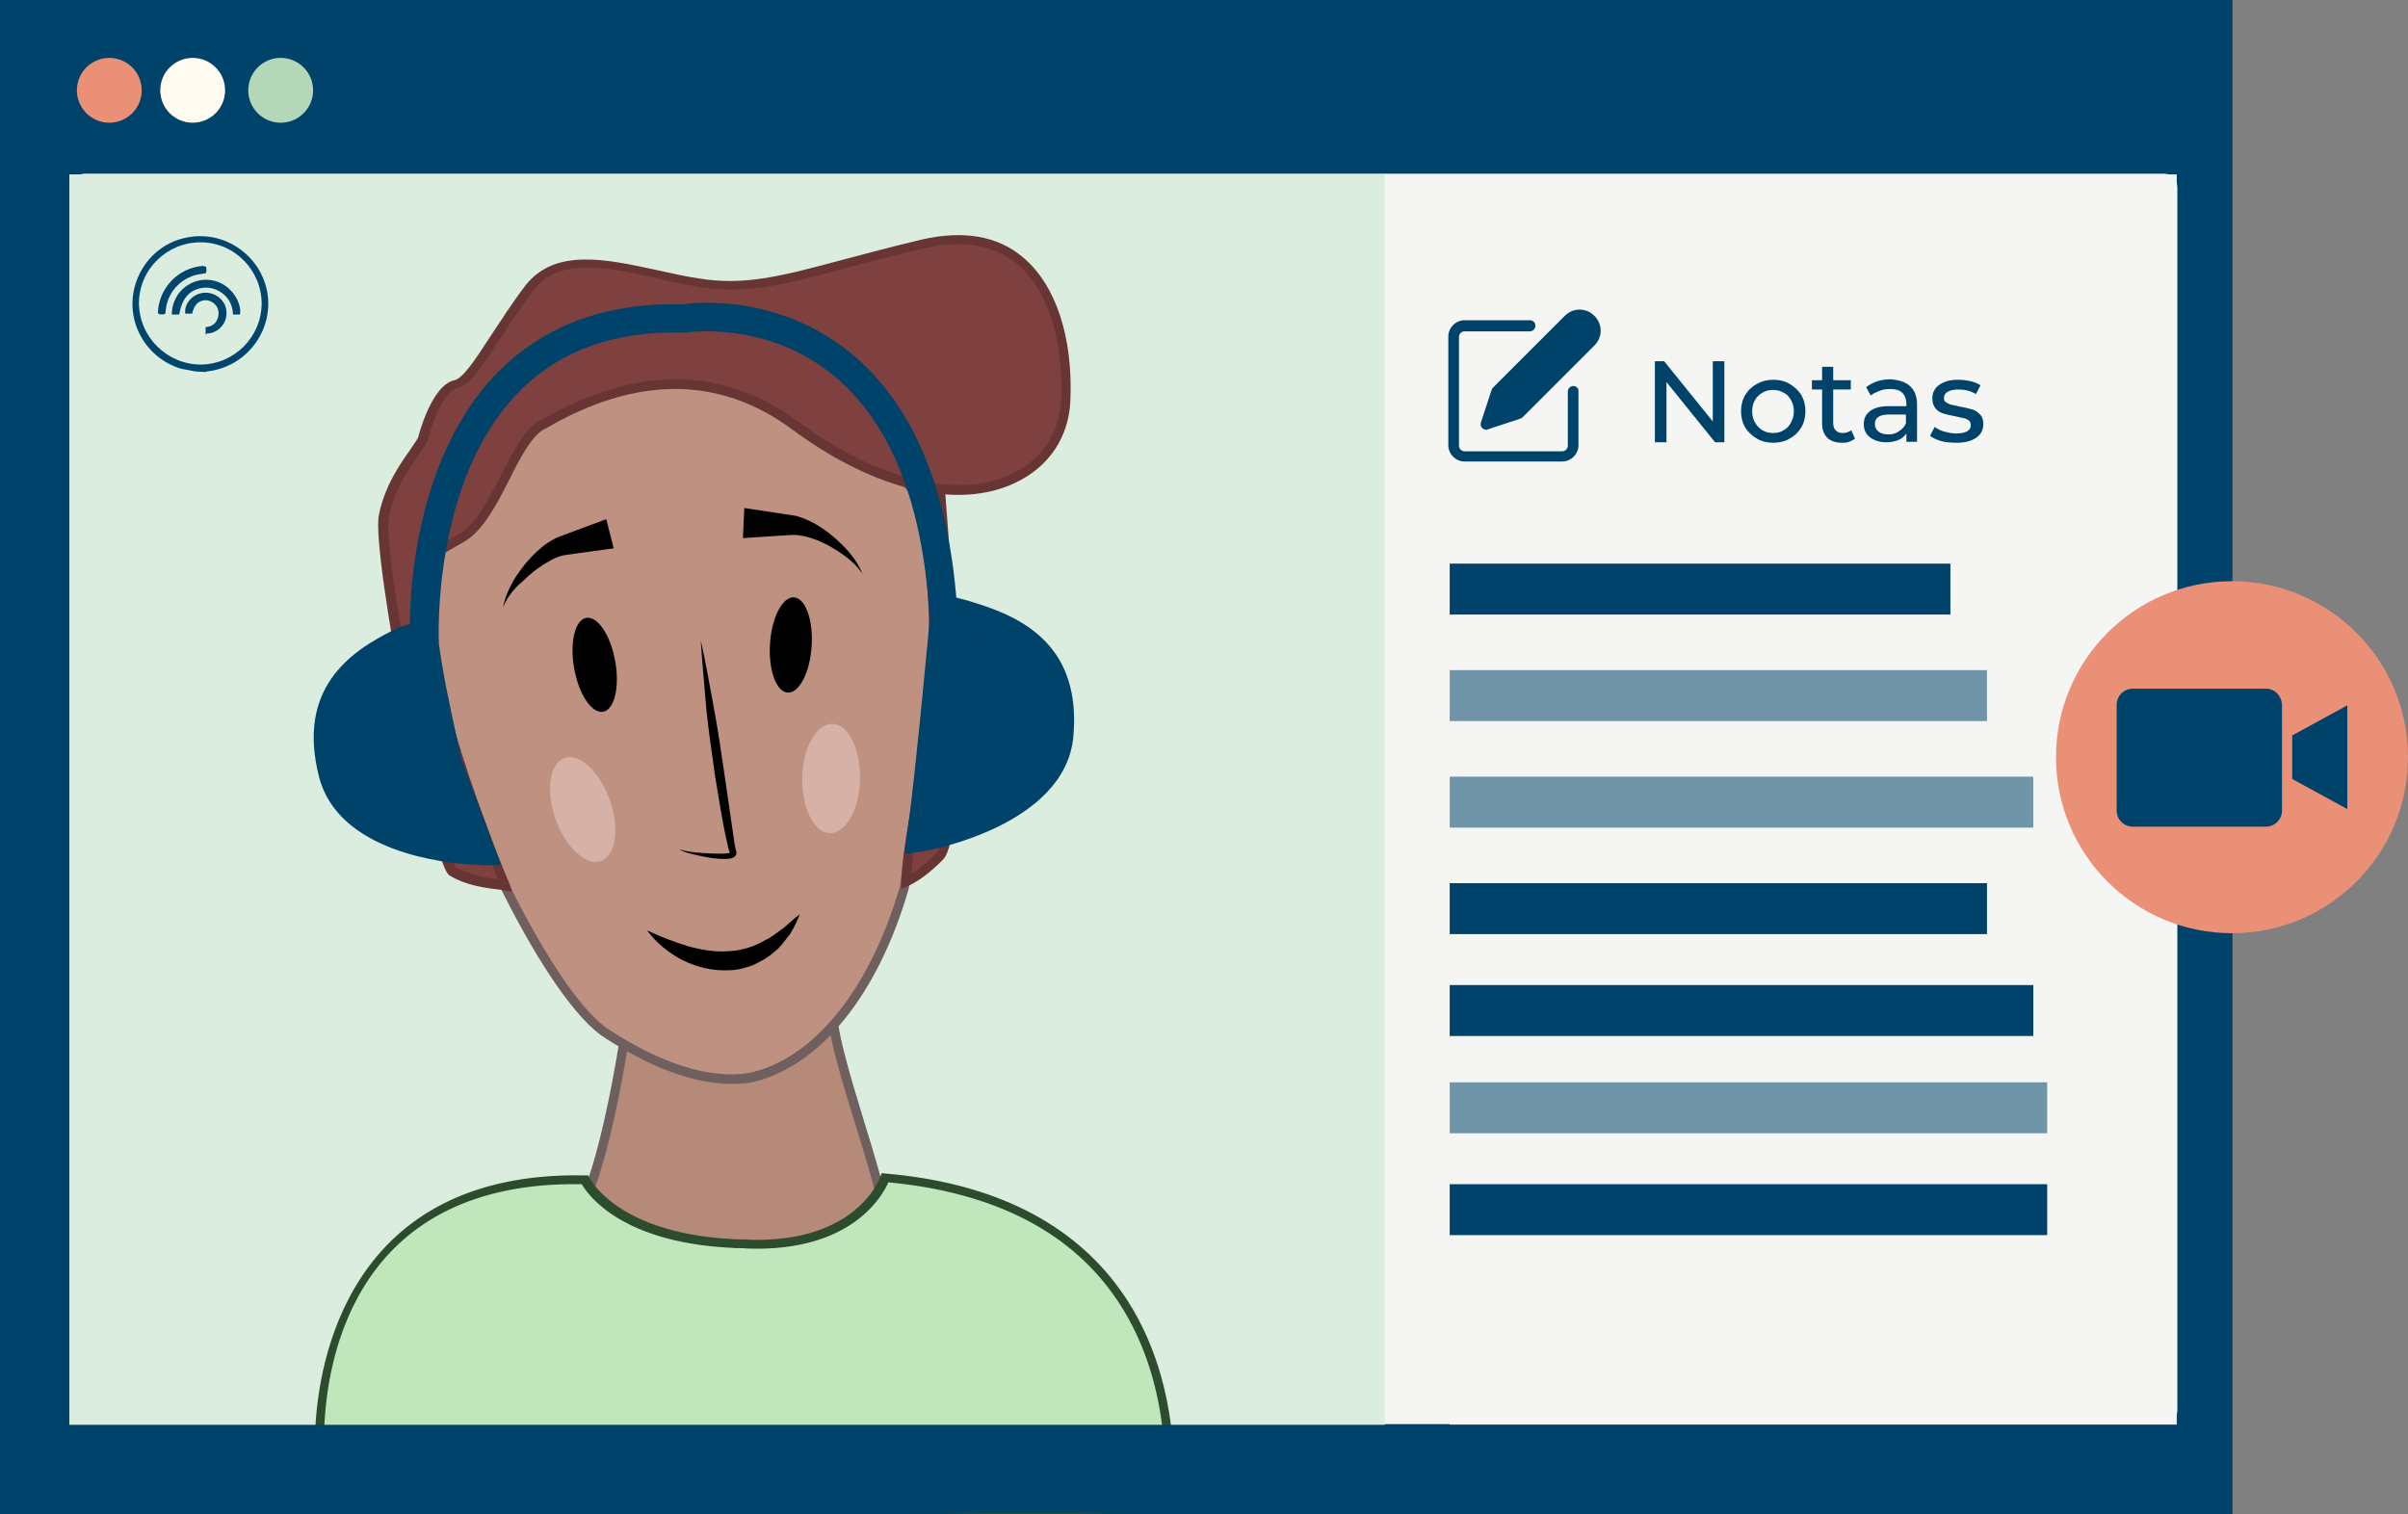 <?xml version="1.0" encoding="utf-8"?>
<!-- Generator: Adobe Illustrator 24.0.3, SVG Export Plug-In . SVG Version: 6.00 Build 0)  -->
<svg version="1.1" xmlns="http://www.w3.org/2000/svg" xmlns:xlink="http://www.w3.org/1999/xlink" x="0px" y="0px"
	 viewBox="0 0 519.9 327" style="enable-background:new 0 0 519.9 327;" xml:space="preserve">
<rect x="0" y="0" width="519.9" height="327" fill="#808080" stroke="none"/>
<style type="text/css">
	.st0{fill:#00436A;}
	.st1{fill:#F5F6F4;}
	.st2{fill:#00456E;}
	.st3{fill:#EA9076;}
	.st4{fill:#FFFBF0;}
	.st5{fill:#B4D7B9;}
	.st6{fill:#8CC69C;}
	.st7{fill:#FFFFFF;}
	.st8{fill:none;stroke:#707070;}
	.st9{fill:none;}
	.st10{fill:#707070;}
	.st11{fill:#DBEDDE;}
	.st12{fill:none;stroke:#00436A;}
	.st13{enable-background:new    ;}
	.st14{fill:#100468;}
	.st15{opacity:0.54;fill:#00436A;enable-background:new    ;}
	.st16{fill:#DAEDDE;stroke:#DAEDDE;}
	.st17{fill:#C0E7C0;}
	.st18{fill:#DAE5CD;}
	.st19{fill:#00436A;stroke:#065D90;stroke-miterlimit:10;}
	.st20{fill:#FFFFFF;stroke:#00436A;stroke-miterlimit:10;}
	.st21{fill:#065D90;}
	.st22{fill:#B58A78;}
	.st23{fill:#6F5F5E;}
	.st24{fill:#BF9181;}
	.st25{fill:none;stroke:#394D4B;stroke-miterlimit:10;}
	.st26{fill:#BFE7BB;}
	.st27{fill:#2C4C2D;}
	.st28{fill:#7F4140;}
	.st29{fill:#683535;}
	.st30{opacity:0.556;fill:#E9CCC2;enable-background:new    ;}
	.st31{fill:none;stroke:#BE0707;stroke-width:3;}
	.st32{fill:#E50F0F;}
	.st33{fill:none;stroke:#00436A;stroke-width:2;}
	.st34{fill:none;stroke:#00436A;stroke-miterlimit:10;}
	.st35{clip-path:url(#SVGID_2_);}
	.st36{clip-path:url(#SVGID_4_);}
	.st37{fill:#E9BAAB;}
	.st38{fill:none;stroke:#000000;stroke-miterlimit:10;}
	.st39{fill:none;stroke:#000000;stroke-width:2;stroke-miterlimit:9.999;}
	.st40{fill:none;stroke:#000000;stroke-width:2;}
	.st41{fill:#82413D;}
	.st42{fill:#E9CCC2;}
	.st43{fill:#BCA7A5;}
	.st44{fill:#82413D;stroke:#683535;stroke-width:2;}
</style>
<g id="Layer_1">
	<g>
		<rect id="Rectangle_718_4_" class="st0" width="482" height="327"/>
		<path id="Rectangle_7_3_" class="st1" d="M18.3,37.5h449c1.5,0,2.8,1.3,2.8,3v264c0,1.7-1.3,3-2.8,3h-449c-1.5,0-2.8-1.3-2.8-3
			v-264C15.5,38.8,16.8,37.5,18.3,37.5z"/>
		<circle id="Ellipse_294_4_" class="st3" cx="23.6" cy="19.5" r="7"/>
		<circle id="Ellipse_295_4_" class="st4" cx="41.6" cy="19.5" r="7"/>
		<circle id="Ellipse_296_4_" class="st5" cx="60.6" cy="19.5" r="7"/>
		<g id="Rectangle_860_2_" transform="translate(806.181 1540.5) rotate(90)">
			
				<rect x="-1446.3" y="279.7" transform="matrix(2.535182e-06 1 -1 2.535182e-06 -953.146 1782.511)" class="st1" width="157" height="270"/>
		</g>
		<g id="Rectangle_860_3_" transform="translate(806.181 1540.5) rotate(90)">
			
				<rect x="-1507.3" y="511.7" transform="matrix(2.535182e-06 1 -1 2.535182e-06 -716.146 2014.51)" class="st11" width="284" height="275"/>
		</g>
		<g>
			<g>
				<path id="Path_106_1_" class="st22" d="M135.9,216.9c0,0-5.3,40.5-13,47.7s26.1,12.7,38.2,10.4c12.1-2.3,26.4-6.9,29.3-10.5
					c3-3.6-12.3-39.5-10.6-48.2C181.4,207.6,135.9,216.9,135.9,216.9z"/>
				<path class="st23" d="M149.7,276.4c-11.9-0.6-26.4-3.8-28.6-8.3c-0.4-0.8-0.8-2.5,1.1-4.3c7.4-6.8,12.7-46.6,12.7-47l0.1-0.7
					l0.7-0.1c3.9-0.8,38.6-7.7,44.2-2.2c0.8,0.8,1.1,1.7,0.9,2.8c-0.8,4.2,2.8,15.8,5.9,26c4.4,14.2,6.1,20.7,4.5,22.6
					c-3.2,3.8-17.7,8.5-29.9,10.8C158.3,276.5,154.2,276.6,149.7,276.4z M136.8,217.8c-0.8,5.7-5.8,40.7-13.2,47.5
					c-1.1,1-0.8,1.6-0.7,1.9c2.5,4.9,27.7,8.7,38,6.8c13.1-2.5,26.2-7.1,28.8-10.1c1.1-1.5-2.4-12.6-4.9-20.7c-3.4-11-6.9-22.3-6-27
					c0.1-0.4,0-0.7-0.3-1C174.9,211.7,151.3,214.9,136.8,217.8z"/>
			</g>
			<g>
				<path id="Path_107_1_" class="st24" d="M161.8,232.7c16.7-3.4,28-22.1,33.5-41c4.1-30.4,12.4-74.4,1.6-86.1
					c-10.8-11.7-34.8-42.7-61-27.9S83.9,113.4,91.6,145s27.9,71.1,39.5,78.3C141.2,229.9,152.2,234.3,161.8,232.7z"/>
				<path class="st23" d="M156.4,234c-7.6-0.4-16.4-3.8-25.8-9.9c-12-7.5-32.2-47.3-39.9-78.9c-8.3-34.1,21.5-55.4,44.7-68.4
					c24.8-13.9,47.3,11.3,59.3,24.9c1.1,1.2,2,2.3,2.9,3.3c9.7,10.6,4.8,44.5,0.4,74.5c-0.6,4.3-1.2,8.4-1.8,12.4
					c-6.7,23.2-19.5,38.8-34.3,41.9l0,0C160.2,234,158.3,234.1,156.4,234z M151.6,74.9c-4.9-0.3-10.1,0.8-15.3,3.7
					c-22.6,12.7-51.7,33.4-43.7,66.1c7.5,30.6,27.5,70.5,39,77.7c11.4,7.4,21.7,10.6,30,9.3c14-2.9,26.2-18,32.7-40.3
					c0.5-3.8,1.1-8,1.7-12.3c4.1-28.1,9.1-63,0.1-72.9c-0.9-1-1.9-2.1-3-3.3C184,92.8,168.9,75.8,151.6,74.9z"/>
			</g>
			<g>
				<path id="Union_3_1_" class="st26" d="M158.7,316.2c-1.7-1.4-16.8-0.4-34.2,0.4c-25.8,1.2-56.5,2.1-55.6-5.1
					c0.1-0.5-1.4-2,0.2-3c0.5-11.8,5.2-54.9,57.2-53.7c0,0,5.7,12.2,31,13.7c0.1,0,0.1,0,0.2,0c0.4,0,0.9,0.1,1.3,0.1
					c0.4,0,0.9,0,1.3,0c0.6,0,1.1,0,1.5,0.1c24.3,0.7,29.5-14.4,29.5-14.4c70.6,6.2,60.9,70.7,60.9,70.7
					c-17.1,1.2-34.2,1.4-51.3,0.7C183.3,324.7,166.2,322.1,158.7,316.2z"/>
				<path class="st27" d="M200.8,326.6c-21.7-1.1-36-4.4-42.7-9.6c-1.6-1-14.7-0.3-27.4,0.3l-6.1,0.3c-31.1,1.4-51.3,1.4-55.7-3.4
					c-0.7-0.8-1-1.7-1-2.6c0-0.1-0.1-0.1-0.1-0.2c-0.3-0.6-1-2.1,0.3-3.3c0.7-13.6,6.9-55.4,58.3-54.3l0.6,0l0.3,0.6
					c0.1,0.1,5.8,11.6,30,13.1l0.2,0l1.4,0.1c0.4,0,0.8,0,1.2,0c0.6,0,1.1,0,1.6,0.1c23.2,0.7,28.2-13.1,28.4-13.7l0.3-0.7l0.8,0.1
					c22.1,1.9,38.7,9.8,49.3,23.3c16.4,20.9,12.6,48.4,12.5,48.6l-0.1,0.8l-0.8,0.1C235.2,327.1,217.9,327.3,200.8,326.6z
					 M155.2,314.6c2.3,0.1,3.5,0.4,4.1,0.8l0,0c6.3,5,20.3,8,41.5,9.2c16.7,0.7,33.7,0.5,50.4-0.6c0.5-4.6,2.1-28.1-12.2-46.3
					c-10.1-12.9-26-20.4-47.2-22.4c-1.4,3.2-8.2,15-30.2,14.3c-0.5,0-1-0.1-1.5-0.1c-0.4,0-0.9,0-1.4,0l-1.2-0.1l-0.3,0
					c-22.8-1.3-30.1-11.1-31.6-13.7c-48.2-0.8-55,36.6-55.6,52.8l0,0.5l-0.4,0.3c-0.3,0.2-0.4,0.3,0,1.2c0.2,0.4,0.3,0.7,0.3,1.2
					c-0.1,0.4,0.1,0.8,0.4,1.2c4.7,5.1,38.1,3.5,54.1,2.8l6.1-0.3C143.3,314.7,151,314.4,155.2,314.6z"/>
			</g>
			<g>
				<path id="Path_159_1_" class="st28" d="M202.4,99.5c0,0,6.7,77.1,0.5,85.4c-4.2,4.4-7.3,5.5-7.3,5.5s0-5.8,3.2-21.4
					c4.1-22.4,4.6-53.8-4.5-69.1C191.8,95.6,202.4,99.5,202.4,99.5z"/>
				<path class="st29" d="M194.6,191.9l0-1.5c0-0.2,0-6.1,3.2-21.6c4.1-22.4,4.5-53.4-4.3-68.4c-0.8-1.4-0.5-2.3-0.1-2.8
					c1.4-1.7,6.5-0.2,9.4,0.9l0.6,0.2l0.1,0.6c0.7,7.9,6.6,77.8,0.3,86.1c-4.4,4.6-7.6,5.8-7.7,5.9L194.6,191.9z M195,98.9
					c0,0.1,0.1,0.3,0.2,0.5c9.1,15.4,8.7,47,4.6,69.8c-2.2,10.7-2.8,16.7-3,19.5c1.2-0.8,3.1-2.1,5.4-4.5c4.8-6.4,1.2-62.1-0.7-83.9
					C198.7,99.3,195.8,98.7,195,98.9z"/>
			</g>
			<g>
				<path id="Path_158_1_" class="st28" d="M94.2,119.9c0,0-2.2,0.7,5.3-3.5s11.2-20.8,17.3-24.4c6.2-3.6,30.2-18.1,54.7,0
					c32.9,24.2,57.7,13.2,58.5-5.5s-6.8-39.3-30.7-33.8s-34.5,10.7-48.7,8.3c-14.2-2.4-28.8-8.5-36.3,1.2
					c-7.5,9.7-12.2,19.9-15.9,20.8c-3.7,0.8-6.5,9.3-7,11.6s-6.6,7.7-8.5,16.8s12,74.9,14.7,76.8c3.5,2.1,7.3,2.6,11.4,3.1
					c0,0-22.6-53.5-14.9-66.2"/>
				<path class="st29" d="M110.6,192.5l-2.1-0.3c-4-0.5-7.9-1-11.5-3.2c-3.9-2.7-16.9-69.6-15.2-77.8c1.3-6.4,4.6-11,6.7-14
					c0.8-1.2,1.6-2.3,1.8-2.8c0-0.1,2.8-11.2,7.8-12.3c1.9-0.4,4.6-4.6,7.8-9.5c2.2-3.3,4.6-7.1,7.5-10.9c6.4-8.2,17.3-5.8,28.8-3.3
					c2.8,0.6,5.7,1.3,8.6,1.7c10,1.7,18.4-0.6,31.1-4c4.9-1.3,10.5-2.8,17.2-4.4c8.9-2,16.2-0.8,21.7,3.8c7.1,5.9,10.9,17.2,10.3,31
					c-0.3,7.8-4.6,14.3-11.8,17.7c-12.4,6-30.5,1.7-48.3-11.5c-15.7-11.6-33.7-11.6-53.3-0.1l-0.3,0.1c-2.7,1.6-5,6-7.4,10.8
					c-2.8,5.5-5.8,11.3-10,13.6c-4.5,2.5-5.1,3.1-5.2,3.2l-0.5-0.5l0.3,0.9c-1.1,0.3-1.5-0.5-1.5-0.6c-0.4-1-0.3-1.3,6-4.8
					c3.6-2,6.4-7.5,9.1-12.8c2.6-5,5-9.8,8.2-11.6l0.3-0.1c20.4-11.9,39.1-11.9,55.6,0.2c17.2,12.7,34.5,16.9,46.2,11.3
					c6.5-3.1,10.3-8.9,10.6-16c0.5-13.1-2.9-23.8-9.5-29.3c-5-4.1-11.7-5.3-19.9-3.4c-6.6,1.5-12.2,3-17.1,4.3
					c-13,3.5-21.5,5.8-32,4c-2.9-0.5-5.8-1.1-8.7-1.8c-10.9-2.4-21.1-4.7-26.7,2.6c-2.8,3.7-5.3,7.4-7.4,10.7
					c-3.7,5.7-6.3,9.8-9.1,10.4c-2.7,0.6-5.4,7.3-6.2,10.8c-0.2,0.9-1,2-2.1,3.6c-2.1,2.9-5.1,7.3-6.4,13.2
					c-1.8,8.4,11.6,72.5,14.4,75.8c2.7,1.6,5.8,2.2,9.1,2.7c-3.8-9.3-21.3-53.6-14.2-65.4l1.7,1.1c-7.3,12.1,14.7,64.7,15,65.2
					L110.6,192.5z"/>
			</g>
			<g id="Layer_26" transform="translate(1211.047 373.113)">
				<g>
					<path id="Path_160_1_" class="st0" d="M-1119.6-236.4c1.1,9.4,3.3,18.6,5.3,27.9c3.3,9.2,3.7,9.5,7.1,19.1
						c0,0-27.9-0.3-32.1-16.9c-3.6-14.5,2.7-22.3,14.7-28.2C-1122.8-235.4-1121.5-235.6-1119.6-236.4z"/>
					<path class="st0" d="M-1108.7-186.4c-6.3-0.3-29.4-2.7-33.5-19.1c-4.7-18.7,6.3-26.8,16.4-31.7c1.2-0.6,2.2-0.9,3.2-1.2
						c0.6-0.2,1.2-0.4,1.9-0.7l3.7-1.5l0.4,4c0.9,8,2.7,16,4.4,23.8l0.8,3.6c1.6,4.4,2.5,6.8,3.4,9.1c0.9,2.4,1.9,4.9,3.6,9.7
						l1.5,4.1l-4.4,0C-1107.3-186.4-1107.8-186.4-1108.7-186.4z M-1122.1-232.3c-0.3,0.1-0.6,0.3-1,0.4c-12.4,6.1-16.1,13-13.1,24.8
						c2.6,10.4,17.1,13.4,24.6,14.2c-0.8-2.1-1.4-3.7-2-5.2c-0.9-2.4-1.8-4.8-3.5-9.4l-0.1-0.4l-0.8-3.8
						C-1119.6-218.3-1121.1-225.2-1122.1-232.3z"/>
				</g>
				<g>
					<path id="Path_161_1_" class="st0" d="M-1007-241.6c0,0-3.1,34.1-5.1,49.2c0,0,28.4-5,29.9-22c1.3-14.9-6.2-21.6-19-25.6
						C-1003.1-240.6-1005-241.2-1007-241.6z"/>
					<path class="st0" d="M-1015.8-188.7l0.6-4.1c2-14.8,5.1-48.7,5.1-49l0.3-3.5l3.4,0.8c2.2,0.5,4.2,1,6,1.6
						c10.7,3.3,22.8,9.6,21.1,28.8c-1.7,19.2-31.1,24.6-32.4,24.8L-1015.8-188.7z M-1004.3-237.8c-0.8,8.2-2.7,28.5-4.3,41.4
						c7.4-2,22.3-7.4,23.3-18.3c1.1-12-3.7-18.3-16.8-22.4C-1002.8-237.4-1003.6-237.6-1004.3-237.8z"/>
				</g>
				<path class="st0" d="M-1122.5-234.2c-0.1-1.5-1.8-37.2,18.8-58.4c10-10.2,23.4-15.2,39.9-14.8c2.7-0.4,21-2.4,36.9,10.9
					c15,12.6,22.7,34.6,22.9,65.4l-6.1,0c-0.1-28.9-7.1-49.3-20.7-60.7c-14.7-12.3-32.1-9.5-32.2-9.5l-0.6,0
					c-14.9-0.4-26.9,4-35.6,13c-18.7,19.2-17.1,53.5-17.1,53.8L-1122.5-234.2z"/>
			</g>
			
				<ellipse id="Ellipse_281" transform="matrix(0.984 -0.177 0.177 0.984 -23.365 24.973)" cx="128.4" cy="143.6" rx="4.5" ry="10.3"/>
			
				<ellipse id="Ellipse_282" transform="matrix(6.614428e-02 -0.998 0.998 6.614428e-02 20.424 300.51)" cx="170.8" cy="139.3" rx="10.3" ry="4.5"/>
			<path id="Path_323" class="st30" d="M173.2,168.4c0-6.5,2.8-11.9,6.3-12.1c3.4-0.2,6.2,5,6.2,11.5c0,6.5-2.8,11.9-6.3,12.1
				C176,180.1,173.2,174.9,173.2,168.4z"/>
			<path id="Path_324" class="st30" d="M120,177c-2.2-6.1-1.4-12.1,1.8-13.3c3.2-1.2,7.6,2.8,9.8,8.9s1.4,12.1-1.8,13.3
				C126.6,187.1,122.2,183.1,120,177z"/>
			<path id="Path_156_1_" d="M151.3,138.3c1.1,4.8,1.9,9.6,2.8,14.4c0.9,4.8,1.6,9.6,2.3,14.4l2.1,14.4c0.1,0.6,0.2,1.3,0.3,1.7
				c0,0.1,0,0.2,0.1,0.4c0.1,0.3,0.2,0.8-0.1,1.2c-0.5,0.5-0.9,0.5-1.2,0.6c-1.4,0.2-2.6,0-3.8-0.1c-1.2-0.2-2.4-0.4-3.6-0.7
				c-1.2-0.3-2.4-0.5-3.5-1.2c2.3,0.7,4.8,0.8,7.2,0.9c1.2,0,2.4,0.1,3.5-0.1c0.2,0,0.5-0.2,0.4-0.1c-0.1,0.1-0.1,0.3-0.1,0.3
				l-0.2-0.5c-0.3-0.7-0.3-1.2-0.5-1.9c-1.1-4.8-1.8-9.6-2.6-14.4c-0.7-4.8-1.4-9.7-1.9-14.5C152.1,148.1,151.6,143.2,151.3,138.3z"
				/>
			<path id="Path_326_1_" d="M139.7,200.9c3,1.4,5.9,2.5,8.8,3.4c2.9,0.8,5.8,1.3,8.6,1.1c2.8-0.1,5.6-0.9,8.1-2.4
				c1.4-0.6,2.5-1.6,3.8-2.5c1.2-0.9,2.3-2.1,3.7-3.1c-0.6,1.5-1.3,3-2.2,4.4c-1.1,1.3-2,2.8-3.4,3.8c-1.3,1.2-2.9,2-4.5,2.8
				c-1.7,0.6-3.4,1.1-5.2,1.1c-3.6,0.2-7-0.7-10.1-2.2C144.3,205.7,141.7,203.6,139.7,200.9z"/>
			<g id="Group_147" transform="translate(0 0)">
				<path id="Path_114_1_" d="M108.6,131.1c0.5-2.4,1.6-4.8,3-6.9c1.4-2.1,3.1-4.1,5.1-5.8c1-0.9,2.1-1.6,3.5-2.3l3.7-1.4l7-2.6
					l1.6,6.3l-7.3,1l-3.5,0.5c-0.9,0.2-2,0.6-3,1.2c-2,1.1-3.9,2.5-5.6,4.2C111.1,126.9,109.6,128.8,108.6,131.1z"/>
			</g>
			<g id="Group_147_1_" transform="translate(0 0)">
				<path id="Path_114_2_" d="M186.2,123.9c-0.9-2.3-2.5-4.4-4.3-6.2c-1.8-1.8-3.8-3.4-6.1-4.7c-1.2-0.6-2.4-1.2-3.9-1.6l-3.9-0.6
					l-7.3-1.1l-0.3,6.5l7.4-0.5l3.5-0.2c0.9,0,2.1,0.2,3.2,0.5c2.2,0.6,4.4,1.7,6.4,3C182.9,120.3,184.8,121.8,186.2,123.9z"/>
			</g>
		</g>
		<g class="st13">
			<path class="st0" d="M372.3,78v17.5h-2l-10.5-13v13h-2.5V78h2l10.5,13V78H372.3z"/>
			<path class="st0" d="M379.3,94.7c-1-0.6-1.9-1.4-2.5-2.4c-0.6-1-0.9-2.2-0.9-3.5s0.3-2.5,0.9-3.5c0.6-1,1.4-1.8,2.5-2.4
				c1.1-0.6,2.2-0.9,3.6-0.9c1.3,0,2.5,0.3,3.5,0.9c1,0.6,1.9,1.4,2.5,2.4c0.6,1,0.9,2.2,0.9,3.5s-0.3,2.5-0.9,3.5
				c-0.6,1-1.4,1.8-2.5,2.4c-1,0.6-2.2,0.9-3.5,0.9C381.5,95.6,380.3,95.3,379.3,94.7z M385.1,92.9c0.7-0.4,1.2-0.9,1.6-1.7
				c0.4-0.7,0.6-1.5,0.6-2.4c0-0.9-0.2-1.7-0.6-2.4c-0.4-0.7-0.9-1.3-1.6-1.6c-0.7-0.4-1.4-0.6-2.3-0.6c-0.9,0-1.6,0.2-2.3,0.6
				c-0.7,0.4-1.2,0.9-1.6,1.6c-0.4,0.7-0.6,1.5-0.6,2.4c0,0.9,0.2,1.7,0.6,2.4c0.4,0.7,0.9,1.3,1.6,1.7s1.4,0.6,2.3,0.6
				C383.7,93.5,384.5,93.3,385.1,92.9z"/>
			<path class="st0" d="M400.5,94.7c-0.3,0.3-0.8,0.5-1.3,0.7s-1,0.2-1.6,0.2c-1.3,0-2.4-0.4-3.1-1.1s-1.1-1.7-1.1-3.1v-7.3h-2.2v-2
				h2.2v-2.9h2.4v2.9h3.8v2h-3.8v7.2c0,0.7,0.2,1.3,0.5,1.6c0.4,0.4,0.9,0.6,1.5,0.6c0.7,0,1.4-0.2,1.9-0.6L400.5,94.7z"/>
			<path class="st0" d="M412.4,83.4c1,0.9,1.5,2.2,1.5,4v8h-2.3v-1.8c-0.4,0.6-1,1.1-1.7,1.4c-0.7,0.3-1.6,0.5-2.6,0.5
				c-1.5,0-2.7-0.4-3.6-1.1s-1.3-1.7-1.3-2.8c0-1.2,0.4-2.1,1.3-2.8c0.9-0.7,2.2-1.1,4.1-1.1h3.8v-0.5c0-1-0.3-1.8-0.9-2.4
				c-0.6-0.6-1.5-0.8-2.6-0.8c-0.8,0-1.6,0.1-2.3,0.4c-0.8,0.3-1.4,0.6-1.9,1l-1-1.8c0.7-0.5,1.5-1,2.5-1.3c0.9-0.3,2-0.4,3-0.4
				C410.1,82.1,411.5,82.5,412.4,83.4z M410,93.1c0.7-0.4,1.2-1,1.5-1.7v-1.9h-3.7c-2,0-3,0.7-3,2.1c0,0.7,0.3,1.2,0.8,1.6
				c0.5,0.4,1.2,0.6,2.2,0.6C408.6,93.8,409.4,93.6,410,93.1z"/>
			<path class="st0" d="M419,95.2c-1-0.3-1.8-0.7-2.3-1.1l1-1.9c0.6,0.4,1.3,0.8,2.1,1c0.8,0.2,1.7,0.4,2.5,0.4
				c2.1,0,3.2-0.6,3.2-1.8c0-0.4-0.1-0.7-0.4-1c-0.3-0.2-0.6-0.4-1.1-0.5c-0.4-0.1-1-0.2-1.8-0.4c-1.1-0.2-1.9-0.4-2.6-0.6
				c-0.7-0.2-1.3-0.6-1.7-1.1s-0.7-1.2-0.7-2.2c0-1.2,0.5-2.2,1.5-2.9c1-0.7,2.3-1.1,4-1.1c0.9,0,1.8,0.1,2.7,0.3
				c0.9,0.2,1.6,0.5,2.2,0.9l-1,1.9c-1.1-0.7-2.4-1-3.8-1c-1,0-1.8,0.2-2.3,0.5c-0.5,0.3-0.8,0.8-0.8,1.3c0,0.4,0.1,0.8,0.5,1
				c0.3,0.2,0.7,0.4,1.1,0.5c0.4,0.1,1.1,0.2,1.9,0.4c1.1,0.2,1.9,0.4,2.6,0.6c0.7,0.2,1.2,0.6,1.7,1.1c0.5,0.5,0.7,1.2,0.7,2.1
				c0,1.2-0.5,2.2-1.5,2.9c-1,0.7-2.4,1.1-4.2,1.1C421.1,95.6,420,95.5,419,95.2z"/>
		</g>
		<g id="Group_197_2_" transform="translate(213.096 1423.62)">
			<path id="Path_307_4_" class="st2" d="M-170.8-1343.4c-1.1-0.2-2.2-0.4-3.2-0.6c-7.7-2.3-12.2-10.4-9.9-18.1
				c1.6-5.4,6-9.4,11.5-10.3c7.9-1.4,15.5,3.9,17,11.8c1.4,7.9-3.9,15.5-11.8,17c-0.2,0-0.4,0.1-0.6,0.1c-0.3,0-0.7,0.1-1,0.2
				L-170.8-1343.4z M-156.6-1358c0-7.3-5.9-13.3-13.2-13.3c-7.3,0-13.3,5.9-13.3,13.2c0.1,7.3,6.1,13.2,13.4,13.2
				C-162.5-1345-156.7-1350.8-156.6-1358z"/>
			<path id="Path_314_4_" class="st2" d="M-161.3-1355.7h-1.5c0-2.1-1.1-4-2.9-5c-1-0.6-2.2-0.9-3.3-0.8c-3.1,0.3-4.8,2.2-5.4,5.8
				c-0.1,0-0.2,0-0.4,0c-0.4,0-0.8,0-1.2,0c0-2.7,1.4-5.2,3.7-6.5c2.5-1.5,5.7-1.3,8,0.4C-162.2-1360.3-160.9-1357.6-161.3-1355.7z"
				/>
			<path id="Path_315_4_" class="st2" d="M-168.7-1351.4v-1.6c1,0,1.9-0.5,2.4-1.4c0.3-0.5,0.4-1.1,0.4-1.8
				c-0.1-1.4-1.3-2.5-2.7-2.6c-1.6,0-2.6,1-3,2.9h-1.5c-0.3-2.1,1.6-4.3,4-4.5c2.5-0.2,4.7,1.6,4.9,4c0,0.1,0,0.2,0,0.3
				c0.1,2.4-1.9,4.5-4.3,4.5C-168.5-1351.4-168.6-1351.4-168.7-1351.4z"/>
			<path id="Path_316_4_" class="st2" d="M-169.3-1366.2c0.3,0.1,0.7,0.1,0.7,0.2c0.1,0.4,0.1,0.9,0,1.3c0,0.1-0.5,0.1-0.8,0.2
				c-4.2,0.4-7.5,3.7-7.9,7.8c0,0.3-0.1,0.8-0.2,0.9c-0.4,0.1-0.8,0.1-1.3,0c-0.1,0-0.2-0.3-0.2-0.5
				C-178.7-1361.5-174.6-1365.8-169.3-1366.2z"/>
		</g>
		<g id="Rectangle_860_4_" transform="translate(806.181 1540.5) rotate(90)">
			
				<rect x="-1453.3" y="556.7" transform="matrix(2.535182e-06 1 -1 2.535182e-06 -657.147 1789.51)" class="st0" width="460" height="19"/>
		</g>
		<g>
			<g id="Group_156_1_" transform="translate(0 2.348)">
				<g id="Group_155_1_">
					<path id="Path_257_1_" class="st0" d="M339.7,81c-0.6,0-1.2,0.5-1.2,1.2c0,0,0,0,0,0v11.7c0,0.6-0.5,1.2-1.2,1.2h-21.1
						c-0.6,0-1.2-0.5-1.2-1.2V70.4c0-0.6,0.5-1.2,1.2-1.2h14.1c0.6,0,1.2-0.5,1.2-1.2s-0.5-1.2-1.2-1.2c0,0,0,0,0,0h-14.1
						c-1.9,0-3.5,1.6-3.5,3.5c0,0,0,0,0,0v23.5c0,1.9,1.6,3.5,3.5,3.5l0,0h21.1c1.9,0,3.5-1.6,3.5-3.5l0,0V82.2
						C340.9,81.5,340.3,81,339.7,81C339.7,81,339.7,81,339.7,81z"/>
				</g>
			</g>
			<g id="Group_158_1_" transform="translate(7.043 0)">
				<g id="Group_157_1_">
					<path id="Path_258_1_" class="st0" d="M337.2,68.2c-1.8-1.8-4.6-1.8-6.4,0c0,0,0,0,0,0l-15.5,15.5c-0.1,0.1-0.2,0.3-0.3,0.5
						l-2.3,7c-0.2,0.6,0.1,1.3,0.7,1.5c0.1,0,0.2,0.1,0.4,0.1c0.1,0,0.3,0,0.4-0.1l7-2.3c0.2-0.1,0.3-0.2,0.5-0.3l15.5-15.5
						C339,72.8,339,70,337.2,68.2z"/>
				</g>
			</g>
		</g>
		<rect id="Rectangle_796_1_" x="313" y="144.7" class="st15" width="116" height="11"/>
		<rect id="Rectangle_797_1_" x="313" y="121.7" class="st0" width="108.1" height="11"/>
		<rect id="Rectangle_795_1_" x="313" y="167.7" class="st15" width="126" height="11"/>
		<rect id="Rectangle_794_1_" x="313" y="190.7" class="st0" width="116" height="11"/>
		<rect id="Rectangle_796_2_" x="313" y="233.7" class="st15" width="129" height="11"/>
		<rect id="Rectangle_797_2_" x="313" y="212.7" class="st0" width="126" height="11"/>
		<rect id="Rectangle_797_3_" x="313" y="255.7" class="st0" width="129" height="11"/>
		<circle class="st3" cx="481.9" cy="163.5" r="38"/>
		<g>
			<path id="Path_252" class="st0" d="M489.2,148.7h-28.7c-1.9,0-3.5,1.5-3.5,3.5v22.8c0,1.9,1.5,3.5,3.5,3.5h28.7
				c1.9,0,3.5-1.5,3.5-3.5v-22.8C492.6,150.2,491.1,148.7,489.2,148.7z"/>
			<path id="Path_253" class="st0" d="M494.9,168.2l11.9,6.5v-22.4l-11.9,6.5V168.2z"/>
		</g>
	</g>
</g>
<g id="Layer_2">
</g>
</svg>
